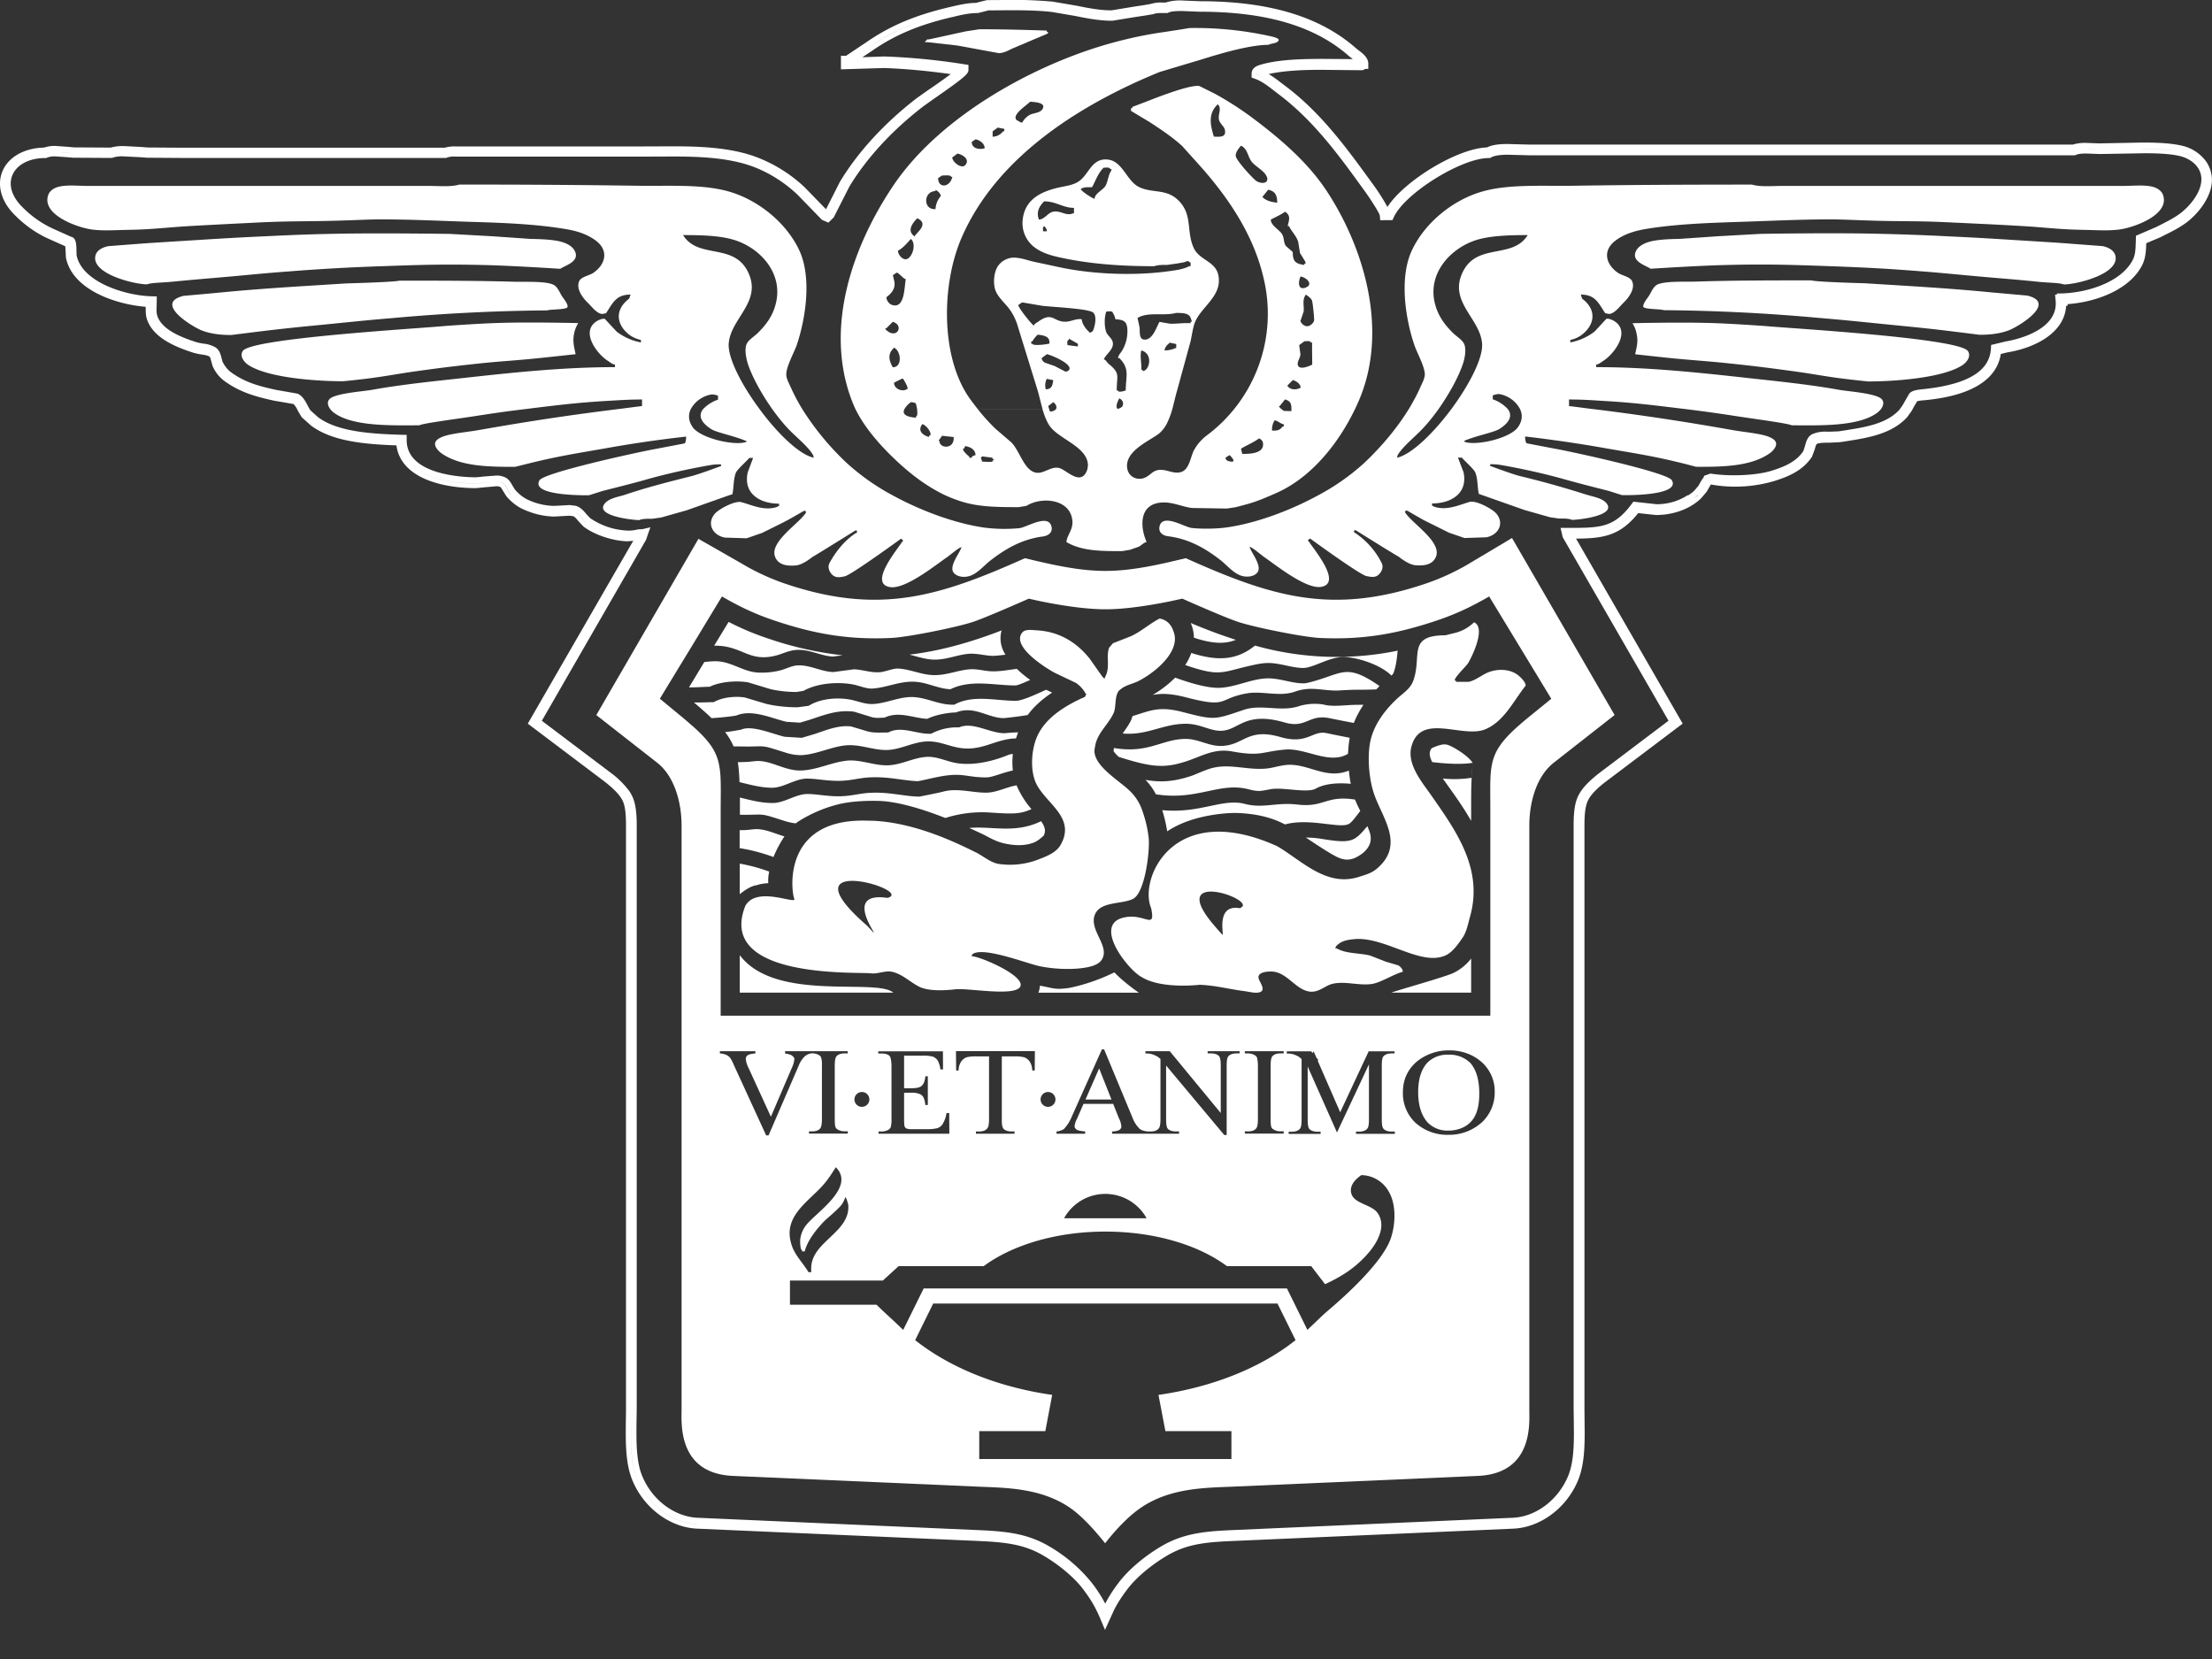 <svg width="40" height="30" fill="none" xmlns="http://www.w3.org/2000/svg"><rect width="100%" height="100%" fill="#333333" stroke="none"/><path d="M19.629 19.883h.47l-.223-.563-.247.563Z" fill="#fff"/><path d="M26.58 10.184a4.195 4.195 0 0 1-.836.382c-1.693.563-2.78.208-4.302-.472-.473.113-.964.23-1.454.23s-.981-.117-1.454-.23c-1.523.68-2.61 1.035-4.302.472a4.163 4.163 0 0 1-.835-.384l-.767-.438-1.847 3.187 1.098.859c.337.264.442.762.444 1.123v10.57c0 .25-.075 1.16.928 1.206l4.452.195c.488.021 1.132.021 1.66.393.161.114.365.311.619.63.251-.32.468-.518.629-.63.53-.372 1.173-.372 1.662-.393l4.452-.195c1.003-.046.928-.956.928-1.205V14.913c.002-.359.105-.857.445-1.123l1.097-.86-1.855-3.201-.763.455ZM13.856 20.535l-.589-1.284a.658.658 0 0 0-.064-.122.194.194 0 0 0-.071-.054.356.356 0 0 0-.114-.026v-.04h.642v.04c-.073.007-.12.018-.142.035a.08.08 0 0 0-.032.064.46.46 0 0 0 .054.172l.4.874.37-.863a.554.554 0 0 0 .055-.176c0-.022-.011-.041-.035-.06-.021-.02-.06-.033-.114-.041-.004 0-.01-.002-.019-.005v-.04h1.133v.04h-.06c-.066 0-.115.018-.145.054-.02.024-.03.08-.03.17v.964c0 .075.004.125.015.148.008.02.025.034.051.047.035.018.071.026.11.026h.06v.041h-.702v-.04h.055c.07 0 .119-.018.149-.055.019-.023.03-.079.03-.17v-.964a.465.465 0 0 0-.015-.15.106.106 0 0 0-.05-.047.258.258 0 0 0-.111-.026h-.005a.238.238 0 0 0-.126.052.46.46 0 0 0-.11.165l-.548 1.267h-.042v.005Zm.99.937c.11-.116.186-.234.268-.365.359.358-.34.807-.528 1.037a.513.513 0 0 0-.116.275c-.002.039 0 .187.034.187v.023h.047c.052-.197.2-.382.338-.53.053-.058.206-.176.304-.284.05-.053.067-.1.097-.171a.615.615 0 0 1 .05.148c.034.479-.619.648-.668 1.09-.005.035-.002.117-.002.123h-.05c-.097-.165-.25-.309-.307-.498-.155-.483.251-.739.533-1.035Zm6.103 3.752.125.655h1.194v.505h-4.56v-.505h1.195l.124-.655c-.992-.142-1.858-.498-2.478-.99l.326-.662h6.226l.327.662c-.621.494-1.489.848-2.479.99Zm4.195-2.814c-.155.417-.767.982-1.124 1.285-.09.075-.212.197-.352.328l-.026.026-.37-.75h-6.569l-.37.75-.03-.028c-.197-.191-.287-.264-.452-.427h-1.566v-.438h1.68l.285-.26h1.538c.513-.38 1.308-.625 2.199-.625.891 0 1.686.242 2.2.625h1.524l.25.326c.34-.157.538-.305.714-.487.237-.245.4-.557.24-.795-.11-.165-.44-.168-.482-.37-.03-.141.083-.25.184-.32a.577.577 0 0 1 .503.31c.133.238.116.595.024.85Zm-9.693-2.527c0-.076.06-.136.136-.136a.134.134 0 1 1 0 .268.134.134 0 0 1-.136-.132Zm.634-.789c-.03-.03-.078-.043-.146-.043h-.058v-.04h1.17l.002.328h-.047a.46.46 0 0 0-.05-.163.193.193 0 0 0-.087-.069.69.69 0 0 0-.18-.017h-.34v.589h.127c.094 0 .156-.013.186-.04.041-.033.065-.091.071-.177h.045v.52h-.045a.43.43 0 0 0-.034-.14.152.152 0 0 0-.07-.06.387.387 0 0 0-.153-.022h-.127v.492c0 .067.004.105.01.12a.067.067 0 0 0 .035.035.226.226 0 0 0 .092.012h.265a.8.8 0 0 0 .195-.017.183.183 0 0 0 .095-.068.526.526 0 0 0 .075-.207h.049l.002.374h-1.28v-.04h.058a.243.243 0 0 0 .11-.026.101.101 0 0 0 .053-.054.506.506 0 0 0 .013-.144v-.97c-.004-.093-.015-.151-.036-.173Zm2.064 1.32c.03.03.077.046.141.046h.056v.041h-.698v-.04h.058c.071 0 .12-.02.15-.059.018-.023.029-.077.029-.16v-1.139h-.226a.696.696 0 0 0-.176.015.205.205 0 0 0-.103.08.287.287 0 0 0-.045.16h-.045l-.003-.35h1.427l-.003.35h-.045a.298.298 0 0 0-.045-.16.205.205 0 0 0-.103-.08.696.696 0 0 0-.176-.015h-.226V20.241c-.002.093.009.15.033.172Zm.668-.531c0-.076.06-.136.135-.136a.134.134 0 1 1 0 .268.134.134 0 0 1-.135-.132Zm2.11-.778a.48.48 0 0 0-.107-.045.418.418 0 0 0-.107-.01v-.041h.44l.922 1.118v-.86c0-.093-.011-.149-.035-.173-.03-.03-.077-.045-.144-.045h-.058v-.04h.578v.04h-.058c-.07 0-.12.02-.15.058-.017.024-.026.078-.026.161v1.257h-.043l-1.052-1.257v.973c0 .093.01.149.032.172.03.03.08.047.144.047h.058v.041H20.11v-.04c.065-.003.11-.014.134-.03.023-.018.034-.037.034-.063a.412.412 0 0 0-.047-.152l-.101-.254h-.537l-.12.275a.336.336 0 0 0-.041.129c0 .024.013.043.036.06.024.017.076.028.155.034v.041h-.518v-.04a.303.303 0 0 0 .133-.044.695.695 0 0 0 .138-.214l.55-1.227h.04l.516 1.242a.547.547 0 0 0 .125.193c.036.03.09.045.156.05h.043c.071 0 .123-.02.15-.059.018-.023.029-.077.029-.16v-1.094l-.056-.043Zm-.193 2.925h-1.492a.852.852 0 0 1 1.492 0Zm1.996-2.908a.118.118 0 0 0-.05-.047.257.257 0 0 0-.111-.026h-.058v-.04h.702v.04h-.06c-.067 0-.116.018-.146.054-.02.024-.03.08-.03.17v.964c0 .075.004.125.015.148.008.02.025.034.051.047.034.018.071.026.11.026h.06v.041h-.702v-.04h.058c.068 0 .118-.018.148-.055.019-.023.03-.079.03-.17v-.964a.597.597 0 0 0-.017-.148Zm2.49-.073h-.057c-.071 0-.12.02-.15.058-.018.024-.026.078-.026.161v.975c0 .093.01.149.034.172.03.03.077.047.144.047h.058v.041h-.702v-.04h.058c.07 0 .12-.02.15-.059.017-.023.026-.077.026-.16v-.997l-.522 1.112-.056.12-.53-1.193v.96c0 .092.01.148.032.171.03.03.08.048.144.048h.058v.04h-.578v-.04h.058c.07 0 .12-.02.15-.058.017-.024.026-.078.026-.161v-1.094a.673.673 0 0 0-.054-.045.485.485 0 0 0-.107-.045.423.423 0 0 0-.107-.01v-.041h.44l.028.032.017-.032.052.116.032.038-.009.018.406.93.515-1.102h.467v.038h.004Zm1.57 1.252a.876.876 0 0 1-.596.22.862.862 0 0 1-.595-.215.729.729 0 0 1-.23-.554c0-.232.088-.421.266-.567a.919.919 0 0 1 .58-.191c.213 0 .425.073.58.214a.701.701 0 0 1 .234.54.735.735 0 0 1-.238.553ZM27.605 13c-.72.595-.655.771-.655 1.628v3.739H13.032V14.63l.002-.279c0-.103 0-.193-.004-.277a1.542 1.542 0 0 0-.03-.258c-.041-.197-.136-.36-.344-.564a2.79 2.79 0 0 0-.159-.146l-.12-.104-.445-.367.507-.833.043-.07.573-.946c.357.206.625.327.963.44.65.217 1.275.35 2.104.31.303-.015 1.218-.2 1.493-.297.223-.077.825-.341.99-.414.172.043.863.193 1.387.193s1.214-.152 1.388-.193c.165.075.764.337.99.414.275.097 1.19.282 1.492.297.83.04 1.454-.093 2.105-.31.337-.113.604-.234.962-.44l1.123 1.85-.448.364Z" fill="#fff"/><path d="M26.556 12.33h-.228v-.024h-.023c0-.064.202-.251.242-.313.078-.127.327-.647.108-.74a.752.752 0 0 1-.378.2l-.138.035c-.704 0-.416.38-.586.831-.056.144-.189.22-.296.322-.24.226-.445.51-.49.838-.039.281-.002.633.077.868.15.448.572.93.046 1.368-.095.077-.196.103-.314.141-.59.191-1.033-.292-1.48-.554-1.883-.85-2.506.59-2.28 1.12.085.405-.114.09-.48.167-.592.118.056.943.303 1.076.357.227 1.053.143 1.053.143.283.01.55.082.82.116.075.01.195.044.27.018.127-.045-.027-.198-.025-.273.004-.09.152-.101.223-.101.28-.004.432.311.683.36.18.035.292-.107.44-.139.228-.05.466.037.7.005.162-.022.394-.177.565-.222 0-.047-.045-.094-.085-.116l-.224-.066-.281-.11c-.204-.051-.43-.03-.606-.13h-.024c0-.03.028-.057.048-.072.075-.066.174-.083.279-.094.554-.062 1.205.492 1.658.296.135-.058.238-.212.318-.328.075-.114.096-.252.135-.387.239-.866-.268-1.555-.704-2.182-.16-.23-.45-.563-.357-.89.172-.613.924-.134 1.336-.306.341-.144.507-.513.728-.788 0-.058-.07-.131-.112-.168-.156-.146-.423-.146-.607-.054-.097.048-.2.13-.314.153Zm-4.14 4.093c-.443-.077-.273.514-.31.48a1.844 1.844 0 0 1-.092-.102c-1.044-1.16.812-.509.401-.378Z" fill="#fff"/><path d="M17.572 17.291c0-.023.013-.04.035-.05.225-.107.943.175 1.185.229.239.051.546.068.795.034.112-.017.26-.047.326-.135.185-.25-.236-.548-.111-.836.1-.238.5-.178.691-.281.209-.114.299-.833.28-1.089a2.193 2.193 0 0 0-.119-.511.872.872 0 0 0-.238-.363c-.178-.174-.657-.449-.623-.739l.004-.026.005-.023.004-.024c.045-.232.243-.382.335-.59.045-.104.01-.303.097-.402l.051-.04c.086-.059.187-.078.28-.121.272-.131.777-.516.66-.883-.04-.13-.113-.228-.259-.256-.176.089-.337.237-.52.32l-.324.127-.069.08c-.062.163.026.356-.073.528v.024c-.026 0-.032-.007-.047-.024l-.232-.329c-.24-.302-.56-.493-.962-.513-.077-.004-.206-.026-.258.041-.202.25.425.64.589.728l.384.183c.07.047.14.124.174.195.024 0 .01.013 0 .024 0 .038-.047.047-.075.06-.329.154-.69.378-.823.74-.088.24-.107.604.02.832.195.352.698.595.425 1.078-.084.146-.266.21-.41.266a1.416 1.416 0 0 1-.724.075c-.148-.032-.273-.146-.406-.21-.311-.152-1.138-.57-1.96-.57-1.566-.046-1.362 1.317-1.317 1.408.062.128-.679-.243-.885.135-.524 1.33 2.034 1.188 2.274 1.218.13.015.26-.058.389-.026.185.045.32.187.483.268.168.084.455.069.649.047.232-.027 1.024.127 1.166-.032.157-.186-.687-.556-.866-.567Zm-1.524-1.054c-.943-.138.079.992-.363.507-1.56-1.353.882-.645.363-.507ZM26.19 19.072a.51.51 0 0 0-.38.146c-.11.12-.165.299-.165.53 0 .24.058.422.171.55a.503.503 0 0 0 .376.147c.155 0 .31-.054.408-.162.101-.107.15-.274.15-.506 0-.25-.055-.436-.165-.559a.54.54 0 0 0-.395-.146Z" fill="#fff"/><path d="M12.833 12.419c.193-.095.49-.114.695-.08l.406.123c.147.034.308.051.469.051l.126-.02c.25-.14.617-.167.89-.117.111.02.253.084.362.075.275-.02.51-.148.795-.12.208.019.4.124.61.133.372-.183.788-.069 1.179-.069.032 0 .15-.047.264-.1a2.137 2.137 0 0 1-.242-.2c-.149.019-.297.047-.445.045-.135-.003-.27-.048-.408-.037-.21.017-.404.103-.619.105-.236.005-.44-.105-.668-.118-.098-.006-.223.054-.328.065-.165.015-.314-.045-.475-.052l-.374.05c-.223-.007-.435-.136-.652-.12-.101.006-.2.06-.297.087a1.396 1.396 0 0 1-.395.043c-.288-.008-.496-.206-.792-.206-.033 0-.11.004-.198.015l-.277.458c.125.002.26-.01.374-.011ZM14.048 11.85c.12-.035.228-.09.354-.097.239-.015.432.107.658.12l.178-.023a6.267 6.267 0 0 1-1.334-.299 4.885 4.885 0 0 1-.728-.305l-.262.43h.02c.496 0 .607.311 1.114.174ZM14.224 13.053l.243.015.18-.054c.27-.09.505-.183.799-.144l.322.099c.071.02.155.01.226.008.266-.122.509.007.773.022.146-.071.363-.112.52-.116.337-.129.564.099.865.103.088-.009.268-.028.432-.056.124-.17.283-.3.442-.406l-.11-.051c-.175.081-.433.2-.547.2-.365 0-.771-.117-1.113.07h-.034c-.24 0-.438-.114-.67-.135-.255-.026-.498.105-.752.122-.154.011-.283-.053-.431-.08-.236-.042-.535-.018-.745.113l-.202.027c-.198 0-.39-.021-.559-.06l-.397-.118c-.172-.026-.408-.004-.56.086h-.04c-.06 0-.188.007-.317.005.124.105.23.197.318.283.174-.009.382-.034.448-.047.286-.12.634.05.909.114ZM14.6 14.08c.168 0 .355.044.582.04.23-.004.355-.058.585-.064.324-.011.6.066.835.07.27-.051.537-.141.816-.107.114.013.234.039.415.039.116 0 .285-.084.483-.125a1.256 1.256 0 0 1 0-.298.247.247 0 0 0-.08.015c-.255.107-.635.208-.968.144-.163-.033-.318-.11-.488-.108-.247.005-.472.146-.724.153-.255.008-.506-.114-.758-.082-.277.034-.526.166-.81.176-.302.009-.553-.193-.822-.17-.064.005-.129.016-.189.016l-.135.004c.017.105.026.223.03.36.197.048.393.102.595.102.208-.002.412-.166.633-.166ZM17.527 14.972c.101.045.191.088.262.122.082.04.21.12.361.155.204.047.382.047.537-.01.075-.029.125-.074.185-.127.047-.086.02-.168-.045-.262-.477.23-.879.085-1.3.122ZM13.377 14.734h.077c.196 0 .269-.009.337 0 .076.008.149.032.376.105.08.026.153.043.224.05.012-.011.025-.02.036-.028a2.45 2.45 0 0 1 .769-.325c.266-.06.588-.056.696-.053.348.01.805.152 1.203.309a2.177 2.177 0 0 1 .805-.099c.419.028.552.03.752-.062a1.613 1.613 0 0 1-.269-.43c-.191.034-.365.133-.552.133-.26 0-.52-.088-.775-.019-.099.026-.43.09-.43.09-.247 0-.524-.081-.85-.07-.23.006-.357.06-.586.064-.23.004-.42-.041-.589-.041-.213 0-.412.163-.631.163-.202 0-.396-.051-.59-.099v.312h-.003ZM24.47 15.526c.064-.022.39-.17.303-.462a1.128 1.128 0 0 0-.047-.124c-.23.268-.267.322-.823.23a1.72 1.72 0 0 0-.288-.024c.11.073.23.154.372.242.189.114.311.194.483.138ZM13.476 13.5c.196 0 .269-.01.338 0 .075.008.148.034.375.104a.919.919 0 0 0 .29.052c.269-.009.518-.14.784-.174.275-.037.518.088.784.08.251-.01.473-.15.728-.155.196-.005.359.075.544.111.433.084.674-.159 1.054-.165.01-.034.024-.07.037-.11-.106.003-.198.011-.245.016-.267 0-.576-.213-.82-.106h-.03a.99.99 0 0 0-.478.116H16.8c-.24 0-.513-.146-.737-.023h-.034c-.114 0-.228.01-.34-.02l-.3-.09c-.23-.026-.447.067-.66.138l-.23.068-.31-.019c-.205-.045-.59-.217-.787-.129 0 0-.148.03-.29.045.067.086.116.17.153.258l.212.002ZM22.699 12.018c.083-.018.163-.029.234-.029.219 0 .427.09.635.09.179 0 .477-.205.74-.199.227.006.654.135.854.337.013-.013.024-.026.034-.039.052-.14.065-.279.078-.412a5.434 5.434 0 0 1-2.58-.092c-.343.281-.702.273-1.132.14l-.019-.007a1.045 1.045 0 0 1-.11.219c.666.228.651.12 1.266-.008Z" fill="#fff"/><path d="M21.454 12.612c.766.198.558.024 1.088-.073.286-.051.593.067.875-.032.298-.107.509-.008.792-.021.099-.005.206-.013.314-.013.122 0 .266-.002.365-.007l.058-.06c-.619-.431-.666-.215-1.285-.062a.378.378 0 0 1-.09.013c-.212 0-.419-.09-.635-.09-.297 0-.582.16-.885.171-.221.007-.54-.09-.8-.184a2.052 2.052 0 0 1-.407.313c.165-.032.337-.026.61.045ZM21.589 11.53l.058.02c.25.076.488.109.7.02a9.556 9.556 0 0 1-.814-.304c.009.019.015.043.024.066a.654.654 0 0 1 .032.198ZM22.008 14.725c.247-.032.393-.032.64 0 .242.035.423.097.588.183.455-.122.994.084 1.158-.01.062-.037.146-.16.204-.233-.037-.075-.071-.144-.095-.206-.528-.082-.56.148-1.04.09-.39-.045-.614.075-.953-.012-.404-.106-.805.178-1.492.113.034.116.068.247.088.383.24-.157.532-.258.902-.308ZM22.579 14.273c.191.049.22.03.404-.003.227-.038.653.078.812-.01.152-.086.384-.11.631-.086a2.784 2.784 0 0 1-.034-.239c-.421.168-.733-.133-1.122-.103-.081.007-.158.026-.253.047-.397.088-.767-.1-1.147.024-.13.043-.245.099-.324.127-.305.1-.535.124-.831.073.073.077.135.16.187.26.747.12 1.149-.228 1.677-.09ZM20.137 13.582c.019.03.051.066.094.105.606.193.833.208 1.229.077.283-.094.498-.234.82-.176.526.097.546 0 .969-.034.367-.028.792.279 1.127.077.005-.08.01-.157.022-.23l.008-.06a29.75 29.75 0 0 1-.42-.084c-.256-.053-.342.213-.832.071-.608-.176-.66.161-1.084.161-.22 0-.402-.127-.628-.127-.429 0-.67.271-1.299.164l-.006.056ZM21.443 13.088c.258 0 .43.127.627.127.335 0 .426-.363 1.162-.15.391.113.434-.155.81-.078.155.032.326.065.44.086.045-.118.108-.228.174-.329l-.135.002c-.172 0-.428.041-.588-.006a.993.993 0 0 0-.426.024c-.337.12-.694-.039-1.018.073-.528.178-.52.19-1.106.038-.416-.107-.563-.032-.904.075a.631.631 0 0 1-.024.07c-.03.068-.092.156-.154.244.444.039.728-.176 1.142-.176ZM17.515 11.823c.15-.012.288.033.434.037.051 0 .137-.009.234-.021a.532.532 0 0 1-.071-.439c-.57.22-1.115.372-1.667.438.155.037.307.093.468.09.207-.001.4-.087.602-.105ZM14.185 15.125c-.19-.056-.363-.144-.544-.13-.064.005-.129.016-.189.016l-.077.002v.324c.217.035.397.084.612.16.054-.132.125-.263.198-.372ZM26.612 14.044v.021a2.061 2.061 0 0 1-.522.013c.148.209.341.466.513.765v-.215c0-.219 0-.4.009-.554v-.039l.002-.023v.015l-.002.017ZM26.172 13.468c-.068-.02-.152.004-.283.062a.16.16 0 0 0-.03.06c-.015.05.002.114.04.191.325.04.583.039.73.013-.076-.127-.36-.3-.457-.326ZM26.611 14.012l.002-.006v.004l-.002.002ZM26.636 13.8c0-.003-.002-.003-.002-.005l-.009.088a.872.872 0 0 1 .01-.084ZM13.377 16.17c.197-.16.296-.16.296-.16a.787.787 0 0 1 .22-.039.73.73 0 0 1 .017-.21 3.167 3.167 0 0 0-.533-.144v.552ZM20.15 17.584a3.43 3.43 0 0 1-.81.28c-.264.038-.277.006-.535-.04a.398.398 0 0 1-.028.127h1.817c-.328-.23-.44-.37-.444-.367ZM13.377 17.271v.679h2.777c-.312-.27-2.133.18-2.777-.678ZM26.275 17.598c-.19.082-1.01.31-1.115.352h1.443v-.616a.914.914 0 0 1-.328.264ZM26.613 14.005v-.015c.002-.038.007-.073.011-.11l-.01.115v.01ZM18.326.869l.58-.245c.028-.013.047-.013.047-.047-.032 0-.023.006-.023-.024-.391-.013-.803-.024-1.218-.024l-.253.039-.66.144c-.027.002-.047-.004-.047.028h-.023v.023h.047l.535.06.751.138c.099-.002.187-.058.264-.092ZM5.213 4.909a36.77 36.77 0 0 1 1.686-.095c.73-.026 1.142-.039 1.872-.021.53.013 1.36.068 1.36.068.09-.062.34-.126.272-.302-.042-.11-.165-.164-.272-.192-.157-.038-.365-.043-.54-.047l-.678-.047-.773-.043s-1.284-.02-2.107-.002c-.503.01-.786.023-1.289.047-.612.028-.957.052-1.57.09-.264.017-.457.028-.678.045l-.535.041c-.09.017-.204.065-.232.161-.099.335.696.53.932.53.065-.03.27-.03.445-.047.41-.04.642-.058 1.054-.094.41-.037.64-.062 1.053-.092ZM38.018 4.45l-.535-.04c-.22-.018-.414-.029-.678-.046-.612-.038-.958-.062-1.57-.09a43.008 43.008 0 0 0-1.289-.047c-.82-.02-2.107.002-2.107.002l-.773.043-.679.047c-.174.004-.382.009-.539.047-.107.028-.23.082-.272.192-.067.174.182.24.272.302 0 0 .83-.055 1.36-.068.73-.018 1.142-.005 1.873.021.657.024 1.028.043 1.685.095.41.032.643.058 1.053.094.41.037.642.052 1.054.095.174.017.38.017.445.047.236 0 1.03-.193.932-.53-.028-.097-.142-.147-.232-.164ZM6.618 6.849c.367-.045.571-.09.936-.14.447-.062.698-.092 1.147-.14.41-.042.642-.05 1.053-.094.255-.026.655-.07.655-.07-.018-.093-.052-.2-.035-.327a.565.565 0 0 1 .082-.234l-.024-.002s-.9-.022-1.475 0c-.348.012-.89.051-.89.051-.513.05-3.524.221-3.676.453-.065.1.028.206.103.256.354.23 1.224.292 1.703.292 0 .002.256-.024.421-.045ZM5.867 5.869c.475-.047.744-.077 1.218-.116a33.805 33.805 0 0 1 2.81-.14c.06-.023.36-.01.369-.064.006-.056-.07-.146-.1-.19-.044-.068-.079-.177-.165-.214-.148-.064-.502-.045-.691-.05-.666-.02-1.392-.02-2.083-.02-.097.027-.96.05-.96.05-.724.046-1.465.087-2.178.155a92.24 92.24 0 0 1-.767.07c-.54.13.14.547.32.622.161.064.344.086.542.086 0 0 .47-.06.773-.095.354-.04.556-.06.912-.094ZM36.659 5.345c-.256-.023-.512-.045-.767-.069-.713-.068-1.454-.109-2.178-.154 0 0-.863-.022-.96-.052-.691 0-1.417 0-2.083.022-.19.006-.543-.013-.692.05-.085.036-.118.145-.165.214-.028.043-.105.133-.099.189.007.051.31.04.37.064a33.654 33.654 0 0 1 2.81.14c.473.039.742.069 1.217.116.356.036.558.054.912.094.3.035.773.095.773.095.198 0 .383-.022.542-.086.18-.075.863-.492.32-.623ZM31.91 5.895s-.541-.039-.89-.051c-.575-.022-1.475 0-1.475 0l-.024.002c.05.083.067.14.082.234.02.126-.017.232-.034.326 0 0 .4.045.655.071.41.04.644.052 1.052.095.449.047.7.079 1.147.14.365.049.57.094.936.139.164.02.421.047.421.047.477 0 1.347-.062 1.703-.292.076-.05.168-.157.104-.256-.15-.236-3.164-.408-3.677-.455Z" fill="#fff"/><path d="M14.506 7.395a3.486 3.486 0 0 1-.212-.404c-.026-.06-.073-.137-.075-.213-.007-.14.141-.403.189-.539.16-.476.274-1.21.049-1.705-.228-.494-.722-.898-1.237-1.059-.492-.152-1.11-.107-1.686-.116a202.105 202.105 0 0 0-3.23-.021c-.15.045-.365.024-.54.024H1.587c-.165 0-.384-.024-.533.017-.075.019-.156.07-.182.148-.125.36.537.59.788.623.217.028.415.01.679.006.438-.008.685-.045 1.123-.07.357-.02.556-.03.913-.048.202-.009.313-.017.515-.024.466-.017.728-.01 1.194-.023.312-.009.606-.024.797-.024.556 0 1.102.028 1.639.045.577.017 1.166.039 1.707.13.206.033.397.094.554.214.239.185.161.44-.064.586-.067.041-.209.065-.243.142-.064.142.071.311.161.397.069.067.161.196.26.196l.064-.013c.123-.185.179-.337.443-.337l-.024.073c-.285.214-.219.494.015.663a.545.545 0 0 0 .196.084l.002.045a1.04 1.04 0 0 1-.44-.195l-.213-.23c-.037-.013-.116.021-.144.039-.307.189.002.599.204.723.032.02.082.063.123.063v.047c-.958 0-1.899.103-2.81.204-.532.058-1.073.114-1.593.208-.161.028-.677.062-.765.172-.043.054-.021.118.015.17a.34.34 0 0 0 .067.068c.344.258 1.065.23 1.548.23.065-.036.6-.105.984-.163.374-.058.593-.09.956-.133h.004l.047-.007c.556-.068.87-.107 1.428-.14.21-.012.378-.023.54-.023l.068-.002v.12c-.148.017-.288.037-.427.054-.803.1-1.49.198-2.526.38-.31.054-.694.071-.777.206-.048.075.045.17.096.209.344.247.872.25 1.34.25l.303-.076c.499-.12.784-.164 1.291-.252a22.268 22.268 0 0 1 1.497-.219v.032c-.007.037-.004.095-.047.095l-.492.094c-.277.048-2.032.428-2.113.57-.136.236.52.266.796.27H10.651l.252-.08s.526-.13.796-.208c.438-.124.913-.219 1.175-.262.062-.01.161-.01.161-.01l.007.03s-.361.135-.522.18c-.404.101-.827.208-1.222.342l-.032.01c-.108.03-.245.056-.32.136-.22.234.494.311.614.311.06-.028.163-.024.234-.024l.163-.023.462-.131.76-.269.065-.021c.027-.123.017-.277.064-.391.026-.062.24-.25.24-.266h.071l-.098.262c-.041.187.01.324.11.416.11.103.283.15.457.15v.04l-.048.023c-.227.069-.444-.039-.633-.09-.116-.033-.413.126-.483.212-.15.179-.033.387.182.428l.395.013.28-.097c.146-.073.294-.144.44-.22.081-.042.309-.175.309-.175l.032-.007.015.03c-.118.2-.683.54-.556.816.062.138.215.157.37.144.128-.01.298-.152.298-.152.122-.069.78-.481.78-.481h.023l.009.034c-.15.086-.344.269-.496.546-.039.068-.022.137.025.2.063.077.134.075.247.049.123-.028 1.018-.681 1.018-.681l.039.039s-.013.015-.024.023c-.083.136-.605.748-.219.814.275.048.816-.39 1.03-.537.068-.047.225-.184.265-.184-.03.11-.238.348-.137.466.06.068.167.08.247.064.167-.03.294-.2.425-.298.28-.215.57-.378.939-.426.092-.013.176-.068.156-.171-.049-.254-.45.006-.582.021a2.904 2.904 0 0 1-.627-.009c-.515-.073-1.127-.292-1.66-.582a4.11 4.11 0 0 1-.827-.58 4.932 4.932 0 0 1-.814-.985Zm-1.03.603c-.237.06-.81-.081-.946-.268-.087-.12-.085-.236-.038-.333a.526.526 0 0 1 .376-.264.286.286 0 0 1 .116.023v.071a.672.672 0 0 0-.269.17c-.088.11-.053.236.15.365.104.064.443.127.643.22l-.032.016Zm.257-.603c-.322-.434-.571-.917-.556-1.177.028-.445.573-.737.374-1.244-.243-.612-.917-.266-1.199-.723.292 0 .632.006.887.077.488.133.932.601.79 1.162-.055.219-.165.371-.326.532-.06.06-.172.125-.204.204-.04.101-.002.273.028.363.086.252.254.548.436.806.095.133.195.258.292.36.131.14.37.327.451.48l.009.042c-.264-.057-.66-.444-.982-.882Z" fill="#fff"/><path d="M23.961 3.41c-.335-.497-.835-.92-1.304-1.272a5.87 5.87 0 0 0-.683-.44l-.285-.142c-.172-.032-.805.221-.977.288l-.237.09c0 .03.007.023-.023.023v.048l.333.2c.204.133.414.272.595.438l.343.382c.516.584.95 1.243 1.126 2.001a2.747 2.747 0 0 1-1.036 2.855.84.84 0 0 0-.223.262c-.062.116-.08.345-.232.393-.137.04-.249-.048-.39-.039-.115.007-.16.088-.248.133-.13.069-.3.009-.333-.144-.068-.322.385-.504.57-.644a.603.603 0 0 0 .163-.225c.032-.07.058-.144.08-.222.03-.11.053-.223.085-.33l.245-.896c.023-.105.039-.232.073-.326.094-.26.427-.447.438-.75.013-.378-.335-.352-.455-.61-.142-.31-.007-.614-.297-.878-.216-.198-.479-.106-.708-.232-.2-.11-.275-.421-.507-.481l-.043-.007c-.305-.03-.337.29-.548.41-.105.06-.234.071-.358.101-.301.071-.582.21-.628.552a.547.547 0 0 0 .21.524c.166.125.37.166.574.207.499.1 1.029.135 1.594.135.058-.026.165-.024.234-.024l.163-.023.14-.024c.021-.01.094-.039.094 0h.024v.07h-.024c-.118.063-.277.078-.42.098-.623.079-1.36.045-1.942-.082l-.445-.095c-.114-.025-.242-.077-.376-.075a.355.355 0 0 0-.268.14c-.073.094-.097.279-.067.408.03.135.146.236.232.34.073.087.13.192.168.298l.37 1.196c.034.112.06.236.094.354h-1.173a7.218 7.218 0 0 1-.118-.154c-.56-.748-.541-2.094-.172-2.943.642-1.481 2.172-2.42 3.58-2.996l.746-.223c.317-.099.872-.268 1.222-.268.06-.033.167-.022.186-.086.011-.041-.156-.071-.186-.078a6.283 6.283 0 0 0-1.429-.14c-.156.027-.311.05-.468.074-.307.043-.62.11-.91.189-1.398.378-3.119 1.318-3.97 2.577-.712 1.052-1.273 2.545-.755 3.9.02.05.04.101.064.15.168.342.45.66.73.924.273.258.57.483.9.638.146.066.297.12.456.154.262.056.569.058.865.058l.14-.023c.283-.176.807-.125.833.281.009.16-.107.26-.107.374.281.165.637.163 1.007.163l.14-.024.158-.055c.041-.018.1-.084.144-.084-.126-.286-.14-.711.305-.717.18-.003.342.079.516.1l.631.01.163-.025c.075-.021.153-.04.23-.062.138-.04.269-.094.4-.15l.118-.052c.618-.279 1.101-.885 1.396-1.492.002-.005.004-.011.008-.015l.009-.02c.036-.075.069-.152.099-.227.494-1.272.021-2.751-.649-3.744Zm-5.1.772v-.07c.008-.009.017-.015.023-.024.024.028.047.056.047.094h-.07Zm.56-.328-.022.006c-.128.05-.214-.056-.352-.032-.096.015-.159.142-.26.142-.049-.129-.002-.234.095-.329.215 0 .34.118.539.118v.095Zm.679-.773c-.058.073-.063.193-.106.275-.04.077-.2.14-.2.24-.053-.013-.315-.187-.233-.187.049-.03.124-.023.186-.023.065-.116.11-.258.21-.353.035 0 .117-.015.117.024h.023v.024h.003Zm.562 3.63v-.024h-.023c.008-.11-.03-.245 0-.35.223.06.146.373.023.373Zm.608-.422a.498.498 0 0 1-.21.048c.004-.063.051-.104.094-.14l.116.024v.068Zm0-.631c.12.004.243-.004.27.118.007.026.026.045-.012.045v.024c-.13-.009-.247.013-.374.008l-.187-.032c-.056.097-.124.333-.277.32-.099-.008-.073-.148-.084-.225l-.036-.166c.193-.118.477-.03.7-.092ZM18.626 1.84c.063.003.275.011.236.11-.036.097-.156.086-.236.125a.35.35 0 0 0-.14.14h-.023l-.077-.042c-.103-.094.184-.27.24-.333Zm.045 4.377h-.023c0-.027-.007-.047.023-.047a.448.448 0 0 1 .095-.118c.086.009.2.024.21.12.003.03.009.045-.023.045-.039.013-.282.04-.282 0Zm.166.258.094-.07c.084.016.477.182.4.287-.013.015-.045.032-.069.026l-.191-.099-.178-.062c-.026-.015-.056-.047-.056-.082Zm.492-.328v-.024l.163.094v.048l-.187-.024c-.004-.026-.017-.094.024-.094Zm-.282 1.125c.039.03.069.073.052.122 0 0 0 .002-.002.002-.018.03-.12.074-.12.018l-.005-.018-.017-.053.092-.071Zm-.099-.236c-.021.002-.043.013-.043-.022a.264.264 0 0 1 .024-.163l.118.024c-.013.066-.017.146-.099.16Zm-1-4.659.094-.07.118.023c0 .03.011.047-.023.047a.242.242 0 0 1-.187.095v-.095h-.002Zm-.305.142c.075.017.163.075.163.163-.086.026-.234.011-.234-.116l.07-.047Zm-.329.258c.099.02.232.107.14.21-.07.073-.234-.06-.234-.14l.094-.07Zm-.28.397c.04 0 .164-.015.164.024h.024c-.048.2-.258.208-.258.023l.07-.047Zm-.446.773c.234.108-.047.282-.047.329-.144-.095-.052-.232.047-.329Zm-.116.374c.095.082.041.299-.058.357-.077.045-.176-.067-.176-.144.095-.052.159-.133.234-.213Zm-.298.775-.028-.12.07-.047c.056.02.123.118.164.118-.03.144-.015.565-.267.46a.168.168 0 0 1-.085-.131c.09-.071.165-.149.146-.28Zm-.146.84.116-.116c.189.052.103.281-.07.185-.008-.007-.104-.069-.046-.069Zm.14.352c.124.054.158.353-.024.353-.071-.127-.097-.241.023-.353Zm0 .632.139-.071h.023c.022.03.114.187.071.187-.081.056-.234 0-.234-.116Zm.396.61v.023c-.193-.013-.253-.073-.208-.157a.4.4 0 0 1 .116-.124c.037.006.095.004.095.047.004.01.01.041.017.077.006.06.01.134-.02.134Zm.235.35v.023c-.125-.038-.209-.12-.119-.234.09.028.202.21.119.21Zm.118-4.424v-.024c.04.024.094.062.094.116a.386.386 0 0 0-.094.234c-.232.015-.217-.326 0-.326Zm.07 4.518c-.01-.008-.023-.023 0-.023l.048-.071.21.023c.02.226-.257.213-.257.071Zm.585.303c-.028 0-.047.01-.047-.024-.024-.012-.157-.14-.095-.14.009-.014.015-.03.024-.046.088.012.186.062.186.163-.023.008-.068.015-.068.047Zm.376.047v.024c-.056.01-.127 0-.187 0l-.024-.071.024-.024.187.024c0 .03-.009.024.023.024-.002.032.007.023-.023.023Zm1.716.16c-.106.33-.38.012-.507-.02-.172-.045-.31.15-.481.064-.172-.086-.243-.376-.385-.526l-.29-.249a3.658 3.658 0 0 1-.324-.359h1.173c.03.103.066.204.118.288.16.26.7.385.706.735l-.01.066Zm.124-2.574c-.008.03-.023.097-.062.097-.01.01-.024.024-.024 0-.058-.043-.14-.155-.14-.234-.105-.017-.2.047-.304.045-.215-.004-.23-.189-.49.004-.02.013-.073.039-.073.067-.04-.024-.281-.322-.281-.374l.07-.047.353.06c.167.024.859.05.934.127.056.056.037.189.017.255Zm.51 1.435c-.014.024-.104.077-.104.021-.013-.049.026-.126.047-.163.054.026.086.08.056.142Zm.06-.284c-.027.007-.14.046-.14 0h-.024c0-.279.07-.305-.15-.485-.024-.02-.052-.077-.084-.077.039-.095.165-.168.165-.282 0-.085-.073-.126-.11-.19-.049-.089-.049-.304-.008-.394.035 0 .116-.015.116.024a.308.308 0 0 1 .047.116c.134.008.202.03.215.163a.685.685 0 0 1-.092.402c-.022.038-.075.09-.075.137h.023c.194.196.116.33.116.586Zm1.92 1.287c-.044 0-.117-.015-.117-.071l.071-.047c.022.013.12.118.045.118Zm.186-.14-.023-.094c.105-.065.227-.112.328-.187.043.024.065.043.071.094.015.185-.245.187-.376.187Zm1.153-3.01c-.156.064-.141-.117-.098-.198.107.017.234.141.098.197Zm-1.666-2.726c-.065-.21-.11-.417.07-.586.08.075 0 .178.022.277.013.07.09.118.105.178.037.155-.103.13-.197.13Zm.777.807c-.056-.03-.378-.38-.382-.46-.004-.068.056-.139.095-.184.122.054.12.2.197.294.082.097.24.164.277.286.007.024 0 .062-.023.077-.046.028-.116.013-.164-.013Zm.1.282c.042-.052.074-.09.104-.13.131.027.164.102.164.235-.101-.013-.198-.032-.269-.105Zm.41.268c.111.069.07.155.047.258h.023c.047.099.136.18.168.288l.032.2.092.15c.007.021.026.043-.013.043v.023c-.163-.021-.21-.066-.21-.234l-.122-.107c-.046-.06-.03-.14-.067-.208-.045-.086-.208-.16-.208-.271.092-.05.174-.082.257-.142Zm.115 3.565h-.184c-.03-.025-.056-.053-.026-.053l.094-.118c.103.03.116.083.116.171Zm-.163.322c-.05.07-.099.071-.187.071a.309.309 0 0 1 .047-.187c.06.011.119.071.164.071 0 .028.013.045-.024.045Zm.032-.285a.21.21 0 0 1-.053-.037h.184v.041l-.13-.004Zm.063-.464.094-.095c.062.02.14.067.14.14-.17.084-.258-.045-.234-.045Zm.444-.374c-.04.022-.236.11-.26.007-.015-.065.047-.13.047-.196l-.023-.163.094-.07c.035 0 .116-.014.116.023h.024c-.002.135.002.27.002.4Zm-.017-.724c-.122.097-.215-.073-.193-.073l.056-.165c.008-.118-.03-.206.038-.303.04.024.093.063.112.106.013.032.043.324.038.358-.004.032-.028.058-.051.077ZM11.414 14.919c-.002-.314-.043-.428-.112-.533a1.445 1.445 0 0 1 0 0c.067.103.11.22.112.533ZM12.61 27.56c-.485-.021-.908-.38-1.088-.818.178.438.603.797 1.088.818ZM11.597 9.727l-.198.343-1.731 3.005 1.731-3.005.198-.343ZM10.873 9.603ZM11.311 9.707ZM10.606 9.462c-.07-.056-.133-.183-.225-.204.09.02.152.148.225.204ZM29.582 9.191l.374.043-.374-.043ZM2.236 2.748ZM.81 2.778a.592.592 0 0 0 0 0c-.651 0-.952.552-.507 1.022C-.14 3.33.16 2.778.81 2.778ZM17.171.236c.148-.037.329-.082.496-.082-.167 0-.346.045-.496.082-.554.13-1.011.307-1.469.625.458-.316.915-.494 1.47-.625ZM20.241.271l.14-.021-.14.021-.141.024.141-.024ZM16.618 1.871c-.524.406-1.014.915-1.353 1.473-.097.194-.196.387-.294.578l.294-.578c.34-.556.829-1.065 1.353-1.473ZM17.409 1.278ZM5.342 7.227c.053.023.094.098.13.17-.036-.074-.077-.149-.13-.17ZM30.639 9c.017-.015.038-.026.056-.043-.018.017-.037.028-.056.043ZM9.08 8.732c.069.03.1.14.144.194.008.01.017.021.028.032l-.028-.032c-.043-.054-.075-.164-.144-.194Z" fill="#fff"/><path d="M7.249 7.974c-.53-.017-1.18-.05-1.561-.337l-.16-.142c-.019-.025-.036-.062-.057-.099.019.04.038.076.058.1l.159.141c.382.288 1.03.32 1.561.337 0 .632.844.771 1.357.771-.513-.002-1.357-.142-1.357-.77ZM2.748 5.765c-.032-.086-.019-.195-.019-.296 0 .1-.01.212.02.296.109.3.51.449.779.533-.266-.084-.668-.232-.78-.533ZM4.112 6.824c.267.195.535.268.868.34-.33-.072-.601-.145-.868-.34ZM9.48 9.131ZM11.625 2.754l.52-.002-.52.002ZM26.911 2.777c-.51 0-1.585.649-1.802 1.124.22-.475 1.291-1.124 1.802-1.124ZM31.395 8.707ZM26.912 2.777c.086-.048.213-.058.346-.058-.131 0-.26.01-.346.058ZM21.084.156ZM37.72 2.697ZM29.955 9.233l.032-.002c-.008-.002-.021.002-.032.002ZM30.299 13.075l-1.95-3.385-.01-.03.01.03 1.95 3.385Z" fill="#fff"/><path d="M28.34 9.662c.593 0 .887 0 1.241-.469-.352.469-.648.469-1.241.469ZM10.01 9.26c.092 0 .19-.018.281-.016-.09-.002-.189.018-.281.015ZM20.302 28.701ZM34.494 7.184l.015-.05c-.002.005-.008.01-.01.014a.193.193 0 0 0-.005.036ZM30.693 8.957ZM38.647 4.758c.06-.12.06-.253.064-.412-.004.157-.004.29-.064.412ZM39.434 2.745c-.19-.045-.447-.054-.713-.054.264 0 .524.009.713.054a.636.636 0 0 1 .384.254c.155.231.065.5-.096.713.16-.213.253-.482.098-.713a.667.667 0 0 0-.386-.254ZM32.06 8.62ZM32.804 7.958c-.078.037-.08.198-.123.266.046-.068.046-.23.123-.266.116-.058.316-.021.45-.043.411-.067.88-.114 1.158-.42-.28.306-.75.356-1.16.42-.13.022-.33-.015-.448.043ZM24.744 3.402c.053.075.296.427.296.498 0-.07-.24-.423-.296-.498-.453-.627-.924-1.276-1.57-1.761.646.485 1.119 1.134 1.57 1.76ZM14.475 3.463a2.48 2.48 0 0 0-.885-.54c-.434-.15-.928-.17-1.444-.17.516 0 1.012.022 1.444.17.322.11.629.301.885.54ZM1.324 2.774c-.068-.005-.165-.018-.26-.024.097.004.194.02.26.024ZM18.15.108ZM24.448.957c.05.045.194.129.194.206 0-.077-.142-.161-.194-.206-.72-.636-1.71-.825-2.757-.825-.086 0-.202-.01-.316-.013.112.002.228.013.316.013 1.05 0 2.038.189 2.757.825ZM37.719 2.697c.086 0 .174.009.242.009-.068 0-.156-.007-.242-.009Z" fill="#fff"/><path d="M22.723 1.35c.167.06.311.189.453.294-.14-.105-.286-.236-.453-.294 0-.046.06-.06.094-.071.294-.086.711-.101 1.115-.101-.406 0-.823.015-1.115.1-.034.011-.094.024-.094.072ZM32.009 8.192c.051-.037.142-.134.097-.209-.084-.135-.469-.152-.778-.206a46.494 46.494 0 0 0-2.523-.38H28.8c-.137-.017-.279-.037-.427-.054v-.12l.069.002c.159 0 .328.01.539.024.558.032.872.073 1.428.14l.052.006c.362.045.58.075.955.133.385.058.92.129.984.163.485 0 1.205.03 1.55-.23a.34.34 0 0 0 .067-.068c.036-.052.058-.116.015-.17-.088-.11-.603-.144-.765-.172-.52-.094-1.06-.15-1.593-.208-.91-.101-1.851-.204-2.81-.204v-.047c.042 0 .091-.043.123-.063.2-.124.51-.532.204-.723-.028-.018-.107-.054-.144-.04l-.212.23a1.04 1.04 0 0 1-.44.196l.002-.045a.51.51 0 0 0 .195-.084c.234-.17.303-.449.017-.663l-.023-.073c.264 0 .317.152.442.337l.064.013c.1 0 .192-.13.26-.196.09-.086.226-.255.161-.397-.034-.077-.176-.101-.242-.142-.226-.146-.303-.401-.065-.586.155-.12.348-.18.554-.215.541-.09 1.13-.11 1.708-.129.537-.017 1.082-.045 1.638-.045.191 0 .486.015.797.024.466.013.728.004 1.194.023l.516.024c.356.017.556.026.912.047.439.024.686.063 1.124.071.264.004.461.022.678-.006.252-.033.913-.262.788-.623-.025-.077-.109-.129-.184-.148-.15-.041-.367-.017-.533-.017H32.22c-.171 0-.388.021-.539-.024-1.088 0-2.145.004-3.23.021-.575.009-1.196-.036-1.686.116-.515.16-1.007.563-1.237 1.06-.227.493-.114 1.228.048 1.704.045.136.195.4.189.54-.005.075-.05.152-.076.212-.06.138-.133.273-.212.404-.22.356-.503.69-.812.981a4.071 4.071 0 0 1-.827.58c-.532.29-1.145.51-1.66.582-.17.024-.447.03-.63.009-.13-.015-.532-.275-.581-.022-.02.106.064.161.156.172.37.047.66.21.939.425.131.1.258.269.425.299.082.015.19.004.247-.065.101-.118-.107-.356-.137-.466.04-.002.197.136.266.185.213.146.754.584 1.029.537.386-.067-.135-.679-.22-.814a.225.225 0 0 1-.023-.024l.039-.038s.895.653 1.018.68c.116.026.187.028.247-.049.05-.062.064-.13.025-.2a1.422 1.422 0 0 0-.496-.545l.009-.034h.024s.657.412.78.48c0 0 .167.14.298.153.154.013.307-.006.37-.144.126-.277-.441-.616-.557-.816l.015-.03.032.006s.228.134.31.177l.44.219.279.096.395-.013c.215-.04.333-.247.183-.427-.071-.086-.368-.245-.484-.213-.189.054-.405.16-.633.09l-.047-.023v-.039c.174 0 .345-.047.457-.15.1-.092.152-.23.112-.417a12.697 12.697 0 0 1-.1-.262h.072c0 .015.215.204.24.267.048.111.037.268.065.39l.064.022.76.268.462.131.163.024c.071 0 .174-.004.234.024.12 0 .834-.078.615-.312-.076-.08-.213-.103-.32-.135l-.033-.009a17.18 17.18 0 0 0-1.221-.341c-.162-.045-.522-.18-.522-.18l.006-.03s.099 0 .161.01c.262.043.737.138 1.175.262.273.078.797.209.797.209l.25.079h.089c.268-.002.947-.032.81-.27-.082-.142-1.837-.522-2.114-.57l-.491-.094c-.043 0-.04-.058-.048-.095v-.032a24.371 24.371 0 0 1 1.497.22c.505.087.793.13 1.291.25.118.028.303.078.303.078.468.002.996-.002 1.34-.25Zm-4.562-.464c-.135.189-.706.33-.945.268l-.032-.02c.2-.092.54-.154.642-.218.204-.127.239-.256.15-.365a.65.65 0 0 0-.268-.172V7.15s.071-.028.116-.024a.527.527 0 0 1 .374.265c.05.1.051.216-.037.337Zm-1.02-2.754c-.2.507.346.8.374 1.244.017.262-.234.743-.554 1.177-.325.436-.72.822-.984.882l.009-.042c.084-.153.32-.34.45-.48.097-.1.196-.225.293-.36.182-.26.35-.556.436-.806.032-.09.069-.26.028-.363-.032-.079-.142-.143-.204-.204-.161-.16-.27-.313-.327-.532-.142-.56.303-1.027.79-1.162.258-.07.596-.077.888-.077-.282.457-.956.111-1.199.723Z" fill="#fff"/><path d="M39.9 2.928a.75.75 0 0 0-.445-.294c-.168-.039-.402-.058-.737-.056l-.395.008-.359.007-.243-.009a.76.76 0 0 0-.236.03H27.64l-.163-.004-.215-.006c-.172 0-.288.019-.373.062-.535.017-1.49.599-1.8 1.076a3.712 3.712 0 0 0-.264-.413c-.458-.63-.928-1.286-1.59-1.78l-.079-.06a2.396 2.396 0 0 0-.213-.15c.295-.067.677-.078.993-.076l.687.007c.015 0 .04-.004.062-.024h.058V1.15c0-.11-.107-.19-.185-.247l-.04-.033c-.649-.57-1.57-.848-2.822-.848l-.15-.006-.164-.007a.876.876 0 0 0-.305.037h-.056a.596.596 0 0 0-.232.032l.024-.007-.14.024-.16.024-.413.068c-.213 0-.415-.04-.627-.083L19.039.03a7.83 7.83 0 0 0-.885-.03l-.307.002s-.191.047-.196.05c-.16.001-.324.04-.468.074l-.03.007c-.616.146-1.065.337-1.5.64 0 0-.31.206-.353.236h-.093v.245l.78-.024c.382.013.79.052 1.205.11-.131.099-.32.23-.434.307l-.167.118-.028.021c-.576.447-1.053.967-1.375 1.502l-.251.496-.387-.398a2.623 2.623 0 0 0-.923-.564c-.466-.161-1.005-.176-1.476-.176l-.52.002h-3.39a.637.637 0 0 0-.198.023H3.252l-.585-.004-.11-.009-.317-.017a.85.85 0 0 0-.238.028l-.67-.004-.09-.009-.243-.017a.588.588 0 0 0-.202.03c-.352.007-.64.166-.75.421A.575.575 0 0 0 0 3.323c0 .18.082.37.236.533.178.189.4.352.627.455l.318.142.011.204c.116.588.908.848 1.443.891v.047c0 .067.004.131.028.194.12.326.513.487.842.592l.092.022.043.006c.058.009.116.017.15.041.011.006.022.054.029.08l.025.088a.66.66 0 0 0 .215.272c.288.21.58.286.904.357 0 0 .314.053.346.06a.414.414 0 0 1 .077.12l.067.114.008.013h.005l.159.142c.38.285.966.337 1.544.358.073.565.775.773 1.44.773l.173-.017.195-.017a.171.171 0 0 1 .069.013c.015.006.04.054.056.08l.053.085.03.035c.078.083.17.154.258.195.187.088.378.135.572.14l.28-.015.07.008c.025.007.066.054.094.09l.092.097c.187.144.499.251.76.266.05.003.095-.004.14-.008l-1.907 3.307 1.372 1.035c.14.106.254.215.31.301.051.077.092.168.094.479v10.567l-.002.22c-.002.078-.002.155-.002.233 0 .3.017.597.118.844.206.502.679.857 1.175.878l5.045.221c.494.022.844.052 1.204.26.23.133.542.365.733.62.12.16.212.304.305.525l.086.204.163-.357c.062-.124.131-.232.236-.371.191-.256.505-.488.733-.62.36-.21.71-.24 1.204-.26l5.045-.222c.496-.021.969-.376 1.175-.878.1-.247.118-.544.118-.844l-.002-.232-.002-.221V14.9c.002-.31.045-.4.094-.479.056-.086.168-.195.31-.3l1.372-1.036S28.622 9.953 28.5 9.74c.488-.004.793-.047 1.124-.462.077.01.322.035.322.035.322 0 .623-.114.816-.303l.1-.118s.052-.092.076-.131a2.49 2.49 0 0 0 1.151-.064c.243-.076.511-.185.677-.437l.05-.133c.008-.03.023-.088.036-.098.038-.02.11-.022.174-.024h.06l.187-.009.11-.017c.386-.06.826-.129 1.105-.436l.082-.114.04-.075.059-.099a.804.804 0 0 1 .126-.017l.022-.002c.318-.034 1.256-.142 1.364-.835l.124-.03c.483-.078 1.029-.346 1.057-.84h.026V5.5c.53-.039 1.13-.267 1.352-.711.06-.123.067-.254.071-.391l.254-.107.073-.037c.133-.066.272-.135.4-.23.218-.165.461-.468.461-.777a.606.606 0 0 0-.1-.32Zm-12.988-.15c.086-.048.213-.058.346-.058-.131 0-.26.01-.346.058-.51 0-1.585.648-1.802 1.123.22-.475 1.291-1.123 1.802-1.123Zm-4.095-1.5c-.035.01-.095.024-.095.071.168.06.312.19.451.295.647.483 1.117 1.134 1.57 1.76-.453-.626-.923-1.275-1.57-1.76-.14-.106-.285-.235-.453-.295.002-.047.062-.06.097-.07.294-.086.71-.101 1.114-.101-.404 0-.822.015-1.114.1Zm-1.44-1.16c.112.003.23.014.316.014 1.048 0 2.038.189 2.758.824.05.045.193.13.193.206 0-.077-.141-.16-.193-.206-.72-.635-1.71-.824-2.758-.824-.088 0-.204-.011-.315-.013Zm-2.353.018c.363.04.704.159 1.078.159l.14-.024.141-.023-.14.023-.139.024c-.378 0-.72-.118-1.08-.16-.27-.03-.576-.031-.874-.03.298 0 .601 0 .874.03ZM15.7.862c.456-.318.915-.494 1.47-.625.148-.037.328-.082.496-.082-.168 0-.346.045-.497.082-.554.13-1.011.31-1.469.625Zm1.708.416c0 .052-.533.41-.73.55.197-.14.73-.496.73-.55Zm-2.141 2.069c-.097.193-.196.386-.295.577.1-.193.196-.384.295-.577Zm-1.678-.423c.322.111.63.3.885.539l.451.464c.017.017.022.021.05.021-.026 0-.033-.004-.05-.021l-.449-.464a2.527 2.527 0 0 0-.887-.54c-.434-.15-.928-.17-1.443-.17.515-.001 1.012.02 1.443.17ZM2.75 5.764c-.032-.085-.02-.195-.02-.295-.504-.018-1.337-.271-1.445-.82-.008-.046.005-.256-.028-.256l-.354-.16A2.006 2.006 0 0 1 .305 3.8c-.442-.47-.142-1.022.507-1.022.064-.028.159-.033.255-.028.097.004.194.019.26.023l.679.005a.683.683 0 0 1 .23-.028c.154 0 .33.019.425.023l.584.005-.586-.005c-.095-.004-.27-.023-.425-.023a.683.683 0 0 0-.23.028l-.679-.005c-.066-.004-.163-.017-.26-.023a.588.588 0 0 0-.255.028c-.651 0-.95.551-.507 1.022.17.18.384.335.597.434l.354.159c.032 0 .02.21.028.255.108.552.94.805 1.446.82.002.101-.01.213.021.297ZM5.47 7.396c-.036-.07-.075-.146-.13-.17l-.362-.062c-.333-.073-.601-.144-.867-.34.266.196.534.27.867.34l.361.062c.056.024.097.1.131.17Zm3.782 1.561c-.009-.01-.02-.021-.028-.032-.043-.054-.075-.161-.144-.193a.305.305 0 0 0-.105-.022c-.118-.004-.268.033-.37.033-.513 0-1.357-.14-1.357-.771-.53-.018-1.179-.05-1.561-.338l-.159-.141c-.02-.026-.036-.063-.058-.1.02.04.039.076.058.1l.159.141c.382.288 1.03.32 1.561.338 0 .631.844.77 1.358.77.1 0 .25-.036.371-.032a.27.27 0 0 1 .105.022c.07.03.101.14.144.193l.026.032Zm1.13.299c.092.021.154.148.225.204-.073-.054-.135-.183-.225-.204Zm.93.45Zm1.297 17.856c-.486-.021-.909-.38-1.089-.818-.144-.35-.105-.829-.105-1.258V14.918c-.002-.313-.043-.427-.112-.532a1.448 1.448 0 0 1 0 0c.067.103.11.219.112.532v10.567c0 .43-.037.908.105 1.258.18.438.604.797 1.089.818Zm7.693 1.14Zm9.653-19.468-.373-.04c-.352.468-.649.468-1.242.468.593 0 .887 0 1.242-.468l.373.04.033-.002c-.009-.002-.022.002-.033.002ZM30.638 9c.018-.015.039-.026.056-.043h-.18c-.153.101-.35.161-.556.161l-.365-.04-.056-.007-.033.045c-.322.43-.567.43-1.16.43h-.124l.028.122.01.045 1.914 3.32-1.235.933c-.092.07-.262.208-.354.35-.08.122-.124.255-.127.584v10.569l.003.223.002.225c0 .282-.015.557-.103.771-.179.434-.582.74-1.003.758l-5.045.222c-.507.021-.896.055-1.295.285-.318.185-.614.436-.79.672-.106.14-.177.252-.239.374a2.465 2.465 0 0 0-.24-.373 2.785 2.785 0 0 0-.79-.673c-.398-.23-.789-.264-1.296-.285l-5.045-.222c-.42-.019-.824-.322-1.003-.758-.088-.214-.103-.49-.103-.77 0-.076 0-.153.002-.228l.003-.224V14.9c-.003-.329-.05-.464-.127-.584a1.598 1.598 0 0 0-.354-.35l-1.235-.932 1.885-3.273.032-.095.046-.131-.144.034-.073.003-.011.002a.658.658 0 0 1-.213.019 1.282 1.282 0 0 1-.65-.225l-.063-.067c-.051-.062-.111-.133-.2-.155l-.107-.013-.157.009-.126.006a1.166 1.166 0 0 1-.49-.12.587.587 0 0 1-.105-.069h-.163a.757.757 0 0 1 0 0h.163a.833.833 0 0 1-.09-.083l-.024-.028-.034-.056c-.033-.058-.071-.131-.146-.163a.385.385 0 0 0-.142-.03l-.228.017-.146.015c-.21 0-1.258-.032-1.258-.672v-.095l-.095-.002c-.571-.017-1.16-.058-1.508-.318l-.141-.127a6.144 6.144 0 0 0-.043-.077c-.043-.084-.095-.182-.183-.219l-.01-.004-.372-.065c-.31-.066-.57-.135-.827-.322a.523.523 0 0 1-.152-.193l-.015-.056c-.016-.062-.035-.148-.11-.198a.54.54 0 0 0-.228-.07l-.04-.007-.067-.015c-.286-.09-.627-.225-.717-.474a.38.38 0 0 1-.015-.127c0-.022 0-.043.002-.065l.002-.165-.097-.002c-.49-.015-1.258-.262-1.353-.743l-.002-.069c-.002-.137-.004-.266-.122-.266l.038.008-.354-.159a1.882 1.882 0 0 1-.567-.412c-.17-.18-.226-.382-.152-.554.081-.189.307-.305.588-.305h.021l.02-.009a.373.373 0 0 1 .144-.021l.22.015.104.009.704.004.018-.007a.535.535 0 0 1 .193-.021l.303.015.118.009.588.004H8.07l.02-.009a.402.402 0 0 1 .15-.015h3.393l.52-.002c.453 0 .974.015 1.413.165.307.106.6.286.85.52l.447.46c.002.002.118.051.118.051l.096-.096.284-.559c.307-.507.767-1.01 1.325-1.44l.024-.018.163-.116c.612-.425.64-.466.64-.539v-.084l-.082-.013a11.87 11.87 0 0 0-1.44-.14l-.396.014.168-.112c.414-.288.844-.47 1.436-.61l.03-.006c.14-.035.297-.071.443-.071h.013s.167-.041.187-.048l.283-.002c.303-.002.597 0 .863.03l.417.071c.215.043.436.088.672.088h.009l.43-.07.16-.024.155-.026.01-.004c.037-.017.119-.015.153-.015h.086l.02-.009c.068-.03.206-.028.25-.028l.158.007.16.006c1.201 0 2.084.262 2.694.801l.051.041.022.015-.526-.004c-.387 0-.825.01-1.143.105-.043.013-.163.045-.163.163v.069l.064.024c.12.042.234.13.344.216l.082.063c.637.479 1.1 1.119 1.548 1.74.103.141.266.394.28.45l.008.088.088-.002h.133l.026-.056c.197-.43 1.222-1.067 1.714-1.067h.025l.022-.013c.056-.03.154-.047.298-.047l.38.01h9.878l.019-.008c.054-.024.152-.024.185-.024l.245.009.365-.006.393-.007c.2-.002.491.002.689.05.137.032.26.111.326.212a.363.363 0 0 1 .063.208c0 .237-.207.484-.385.619-.113.084-.238.146-.37.213l-.068.034-.36.155-.003.098c-.004.136-.006.243-.053.335-.2.398-.804.595-1.28.61l-.095.002v.02h-.032l.01.107a.404.404 0 0 1 .003.052c0 .526-.81.672-.904.687l-.265.064-.004.071c-.026.402-.419.64-1.203.726l-.017.002c-.114.011-.227.024-.264.095l-.015.05c0-.014.002-.024.006-.035l-.066.114-.037.066-.058.082c-.232.255-.618.316-.99.374l-.11.017-.154.006h-.062a.578.578 0 0 0-.26.045c-.088.043-.114.142-.135.224l-.026.08c-.129.197-.35.287-.57.356-.165.051-.392.08-.637.083a2.887 2.887 0 0 1-.475-.03l-.111.039-.035.082.013-.048-.086.153c.005-.009-.07.081-.07.081-.033.033-.074.06-.114.088h.18a.445.445 0 0 0-.067.041Zm3.845-1.604a.569.569 0 0 1-.069.097c-.281.307-.75.356-1.158.42-.133.022-.333-.014-.45.043-.078.037-.08.198-.123.267-.144.221-.38.322-.623.397a2.526 2.526 0 0 0 0 0c.24-.075.48-.176.623-.397.043-.069.045-.23.122-.266.116-.058.316-.022.451-.043.41-.067.879-.114 1.16-.421a.591.591 0 0 0 .067-.097c.036-.064.064-.131.11-.193-.046.064-.074.13-.11.193Zm1.608-1.061c-.026.4-.354.604-.721.71.365-.106.696-.31.721-.71Zm1.192-.91c.38-.013.849-.138 1.145-.394-.296.254-.765.38-1.145.393Zm2.438-1.712c.16-.213.253-.481.096-.713a.646.646 0 0 0-.384-.254c-.187-.045-.447-.053-.713-.053-.266.002-.54.015-.756.015-.07 0-.159-.007-.243-.009.086 0 .174.009.243.009.217 0 .49-.013.756-.015.266-.003.526.008.713.053a.63.63 0 0 1 .384.254c.155.232.065.5-.096.713Z" fill="#fff"/><path d="M34.5 7.148c.002-.006.006-.008.01-.013l.003-.006-.013.02Z" fill="#fff"/></svg>
